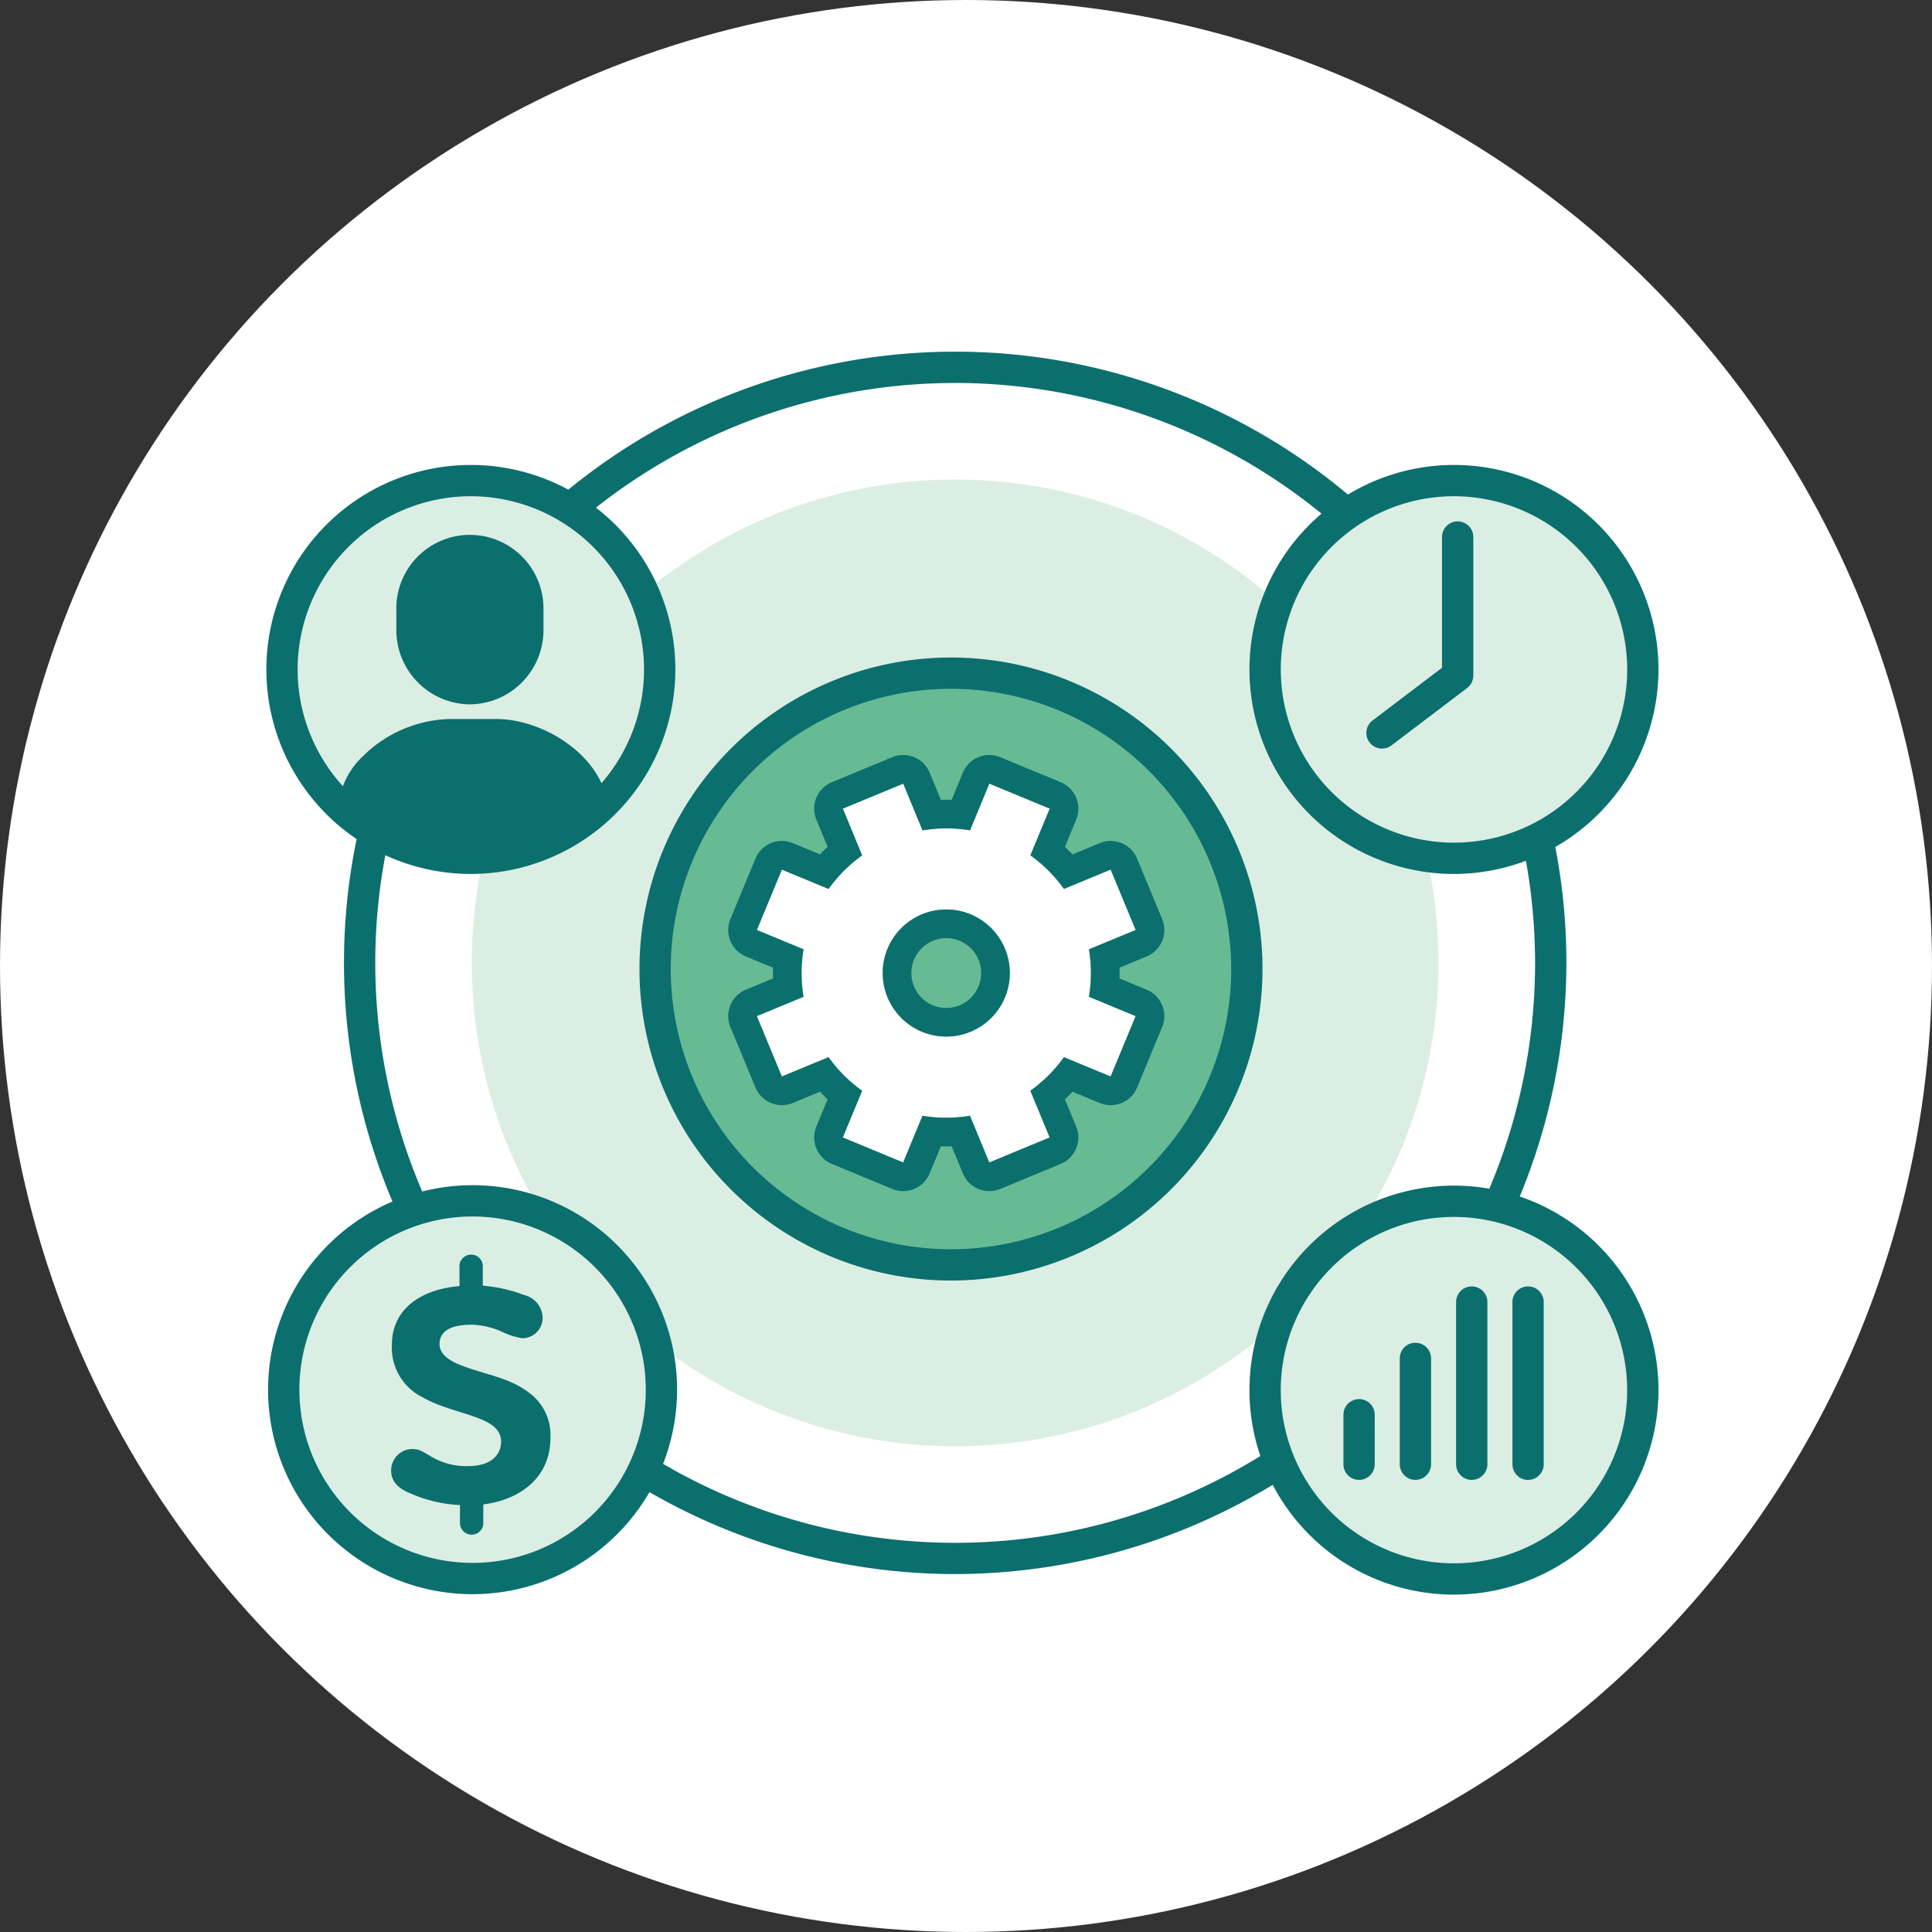 <svg height="200" viewBox="0 0 200 200" width="200" xmlns="http://www.w3.org/2000/svg" xmlns:xlink="http://www.w3.org/1999/xlink"><rect x="0" y="0" width="200" height="200" fill="#333333" stroke="none"/><clipPath id="a"><path d="m0 0h200v200h-200z"/></clipPath><g clip-path="url(#a)"><circle cx="100" cy="100" fill="#fff" r="100"/><path d="m582.37 1643.519a63.272 63.272 0 1 1 63.273-63.272 63.345 63.345 0 0 1 -63.273 63.272zm0-123.3a60.032 60.032 0 1 0 60.033 60.032 60.1 60.1 0 0 0 -60.033-60.036z" fill="#0b6f6e" transform="translate(-483.491 -1480.572)"/><ellipse cx="50.037" cy="50.037" fill="#dbeee3" rx="50.037" ry="50.037" transform="translate(48.842 49.639)"/><ellipse cx="19.55" cy="19.55" fill="#dbeee4" rx="19.55" ry="19.55" transform="translate(29.371 124.31)"/><path d="m532.995 1639.215a21.17 21.17 0 1 1 21.17-21.17 21.194 21.194 0 0 1 -21.17 21.17zm0-39.1a17.93 17.93 0 1 0 17.93 17.93 17.951 17.951 0 0 0 -17.93-17.93z" fill="#0b6f6e" transform="translate(-484.073 -1474.185)"/><path d="m530.7 1606.788c-4.535.385-7 2.8-7 6.018a5.727 5.727 0 0 0 3.178 5.495c2 1.148 4.458 1.56 6.256 2.365 1.106.483 1.869 1.148 1.869 2.226s-.7 2.534-3.458 2.534a7.045 7.045 0 0 1 -3.5-.833c-.965-.525-1.4-.939-2.212-.939a2.212 2.212 0 0 0 -2.212 2.212v.014c0 1.113.7 1.841 1.967 2.359a14.473 14.473 0 0 0 5.158 1.218v1.946a1.211 1.211 0 0 0 2.415 0v-2.016c4.081-.517 6.95-2.988 6.95-6.879a5.422 5.422 0 0 0 -2.282-4.731c-2.141-1.631-4.773-1.841-7.363-2.954-1.106-.49-1.834-1.148-1.834-2.016 0-1.287 1.036-2.023 3.353-2.023a8.367 8.367 0 0 1 3.044.7 7.377 7.377 0 0 0 2.141.7 2.1 2.1 0 0 0 2.13-2.068c0-.045 0-.091 0-.136a2.47 2.47 0 0 0 -1.9-2.26 15.364 15.364 0 0 0 -4.291-.973v-2.1a1.211 1.211 0 0 0 -2.415 0z" fill="#0b6f6e" transform="translate(-483.13 -1473.653)"/><ellipse cx="19.55" cy="19.55" fill="#dbeee4" rx="19.55" ry="19.55" transform="translate(130.964 49.751)"/><path d="m627.067 1570.175a21.17 21.17 0 1 1 21.17-21.17 21.194 21.194 0 0 1 -21.17 21.17zm0-39.1a17.93 17.93 0 1 0 17.933 17.925 17.95 17.95 0 0 0 -17.933-17.925z" fill="#0b6f6e" transform="translate(-476.553 -1479.704)"/><path d="m626.434 1534.745v14.341l-7.83 5.94" fill="#dbeee4" transform="translate(-475.538 -1479.152)"/><path d="m618.725 1556.766a1.62 1.62 0 0 1 -.979-2.912l7.188-5.454v-13.537a1.62 1.62 0 1 1 3.24 0v14.343a1.622 1.622 0 0 1 -.641 1.29l-7.83 5.94a1.612 1.612 0 0 1 -.978.33z" fill="#0b6f6e" transform="translate(-475.658 -1479.272)"/><ellipse cx="19.55" cy="19.55" fill="#dbeee4" rx="19.55" ry="19.55" transform="translate(130.964 124.355)"/><path d="m627.067 1639.257a21.17 21.17 0 1 1 21.17-21.17 21.194 21.194 0 0 1 -21.17 21.17zm0-39.1a17.93 17.93 0 1 0 17.93 17.93 17.95 17.95 0 0 0 -17.93-17.93z" fill="#0b6f6e" transform="translate(-476.553 -1474.182)"/><path d="m0 0v5.13" fill="#dbeee4" transform="translate(140.691 146.45)"/><path d="m616.525 1625.746a1.62 1.62 0 0 1 -1.62-1.62v-5.126a1.62 1.62 0 1 1 3.24 0v5.13a1.621 1.621 0 0 1 -1.62 1.616z" fill="#0b6f6e" transform="translate(-475.833 -1472.547)"/><path d="m0 0v10.961" fill="#dbeee4" transform="translate(146.523 140.618)"/><path d="m621.924 1626.177a1.62 1.62 0 0 1 -1.62-1.62v-10.957a1.62 1.62 0 0 1 3.24 0v10.96a1.621 1.621 0 0 1 -1.62 1.617z" fill="#0b6f6e" transform="translate(-475.401 -1472.978)"/><path d="m0 0v16.793" fill="#dbeee4" transform="translate(152.354 134.786)"/><path d="m627.324 1626.609a1.62 1.62 0 0 1 -1.62-1.62v-16.789a1.62 1.62 0 0 1 3.24 0v16.793a1.621 1.621 0 0 1 -1.62 1.616z" fill="#0b6f6e" transform="translate(-474.97 -1473.41)"/><path d="m0 0v16.793" fill="#dbeee4" transform="translate(158.186 134.786)"/><path d="m632.724 1626.609a1.62 1.62 0 0 1 -1.62-1.62v-16.789a1.62 1.62 0 0 1 3.24 0v16.793a1.621 1.621 0 0 1 -1.62 1.616z" fill="#0b6f6e" transform="translate(-474.538 -1473.41)"/><ellipse cx="19.55" cy="19.55" fill="#dbeee4" rx="19.55" ry="19.55" transform="translate(29.19 49.751)"/><g fill="#0b6f6e"><path d="m532.827 1570.175a21.17 21.17 0 1 1 21.173-21.175 21.193 21.193 0 0 1 -21.173 21.175zm0-39.1a17.93 17.93 0 1 0 17.93 17.93 17.95 17.95 0 0 0 -17.93-17.93z" transform="translate(-484.086 -1479.704)"/><path d="m544.723 1561.677c0-4.393-5.529-7.986-9.918-7.986h-4.873c-4.373-.013-9.918 3.581-9.918 7.986l.242.242c3.359 0 7.379 3.11 11.508 3.11 4.367 0 8.854-3.11 12.807-3.11z" transform="translate(-483.418 -1477.637)"/><path d="m531.884 1566.769a18.978 18.978 0 0 1 -6.945-1.793 13.983 13.983 0 0 0 -4.563-1.318 1.614 1.614 0 0 1 -1.145-.474l-.242-.241a1.62 1.62 0 0 1 -.476-1.147 8.236 8.236 0 0 1 2.662-5.82 13.245 13.245 0 0 1 8.855-3.786h4.894c5.226 0 11.538 4.284 11.538 9.606a1.626 1.626 0 0 1 -.248.863l-.152.242a1.621 1.621 0 0 1 -1.372.757 17.819 17.819 0 0 0 -5.538 1.4 21.786 21.786 0 0 1 -7.268 1.711zm-9.928-6.192a23.352 23.352 0 0 1 4.189 1.393 16.344 16.344 0 0 0 5.739 1.559 19.454 19.454 0 0 0 6.173-1.518 28.065 28.065 0 0 1 4.96-1.452c-.936-2.832-4.89-5.129-8.092-5.129h-4.891a9.979 9.979 0 0 0 -6.57 2.841 6.075 6.075 0 0 0 -1.508 2.306z" transform="translate(-483.538 -1477.757)"/><path d="m531.615 1550.343a6.035 6.035 0 0 0 6-6.119v-2.04a6 6 0 1 0 -11.992 0v2.04a6.035 6.035 0 0 0 5.992 6.119z" transform="translate(-482.97 -1479.046)"/><path d="m531.735 1552.082a7.686 7.686 0 0 1 -7.616-7.738v-2.04a7.617 7.617 0 1 1 15.231 0v2.04a7.686 7.686 0 0 1 -7.615 7.738zm0-14.276a4.391 4.391 0 0 0 -4.376 4.5v2.04a4.378 4.378 0 1 0 8.752 0v-2.04a4.39 4.39 0 0 0 -4.376-4.5z" transform="translate(-483.09 -1479.166)"/></g><ellipse cx="30.628" cy="30.628" fill="#66bb94" rx="30.628" ry="30.628" transform="matrix(.16 -.987 .987 .16 63.308 125.64)"/><path d="m579.673 1610.791a32.248 32.248 0 1 1 32.248-32.249 32.284 32.284 0 0 1 -32.248 32.249zm0-61.257a29.009 29.009 0 1 0 29.008 29.008 29.04 29.04 0 0 0 -29.008-29.008z" fill="#0b6f6e" transform="translate(-481.227 -1478.229)"/><path d="m593.056 1575.536 4.838-2-2.591-6.254-4.838 2a14.876 14.876 0 0 0 -3.471-3.476l2-4.835-6.254-2.591-2 4.835a14.883 14.883 0 0 0 -4.913 0l-2-4.838-6.255 2.591 2 4.838a14.869 14.869 0 0 0 -3.475 3.471l-4.836-2-2.59 6.254 4.835 2a14.876 14.876 0 0 0 0 4.912l-4.838 2 2.59 6.254 4.839-2a14.846 14.846 0 0 0 3.471 3.475l-2 4.835 6.254 2.591 2-4.835a14.87 14.87 0 0 0 4.912 0l2 4.839 6.254-2.591-2-4.839a14.87 14.87 0 0 0 3.475-3.471l4.835 2 2.591-6.255-4.835-2a14.9 14.9 0 0 0 .002-4.91zm-8.7 4.971a6.575 6.575 0 1 1 -3.558-8.591 6.576 6.576 0 0 1 3.56 8.591z" fill="#fff" transform="translate(-480.328 -1477.263)"/><path d="m582.962 1558.6 6.254 2.591-2 4.835a14.877 14.877 0 0 1 3.471 3.476l4.838-2 2.591 6.254-4.838 2a14.905 14.905 0 0 1 0 4.912l4.835 2-2.591 6.255-4.835-2a14.849 14.849 0 0 1 -3.475 3.471l2 4.839-6.254 2.591-2-4.839a14.966 14.966 0 0 1 -2.471.206 14.8 14.8 0 0 1 -2.441-.2l-2 4.835-6.254-2.591 2-4.835a14.848 14.848 0 0 1 -3.471-3.475l-4.839 2-2.59-6.254 4.838-2a14.876 14.876 0 0 1 0-4.913l-4.835-2 2.59-6.254 4.836 2a14.868 14.868 0 0 1 3.475-3.471l-2-4.838 6.255-2.591 2 4.838a14.982 14.982 0 0 1 2.472-.206 14.812 14.812 0 0 1 2.441.2l2-4.835m-4.462 26.188a6.579 6.579 0 1 0 -2.513-.5 6.577 6.577 0 0 0 2.513.5m4.463-29.153a2.963 2.963 0 0 0 -2.739 1.83l-1.165 2.811c-.18-.005-.36-.008-.54-.008s-.381 0-.572.009l-1.165-2.812a2.964 2.964 0 0 0 -3.873-1.6l-6.254 2.591a2.962 2.962 0 0 0 -1.6 3.873l1.164 2.812q-.407.381-.788.786l-2.81-1.164a2.961 2.961 0 0 0 -3.873 1.6l-2.591 6.255a2.965 2.965 0 0 0 1.6 3.873l2.811 1.164c-.011.37-.011.742 0 1.113l-2.812 1.165a2.964 2.964 0 0 0 -1.6 3.873l2.591 6.254a2.964 2.964 0 0 0 3.873 1.6l2.811-1.164c.255.271.516.534.787.787l-1.164 2.811a2.964 2.964 0 0 0 1.6 3.873l6.254 2.591a2.963 2.963 0 0 0 3.873-1.6l1.164-2.811q.271.008.541.009c.19 0 .381 0 .572-.01l1.164 2.812a2.964 2.964 0 0 0 3.873 1.6l6.255-2.591a2.964 2.964 0 0 0 1.6-3.873l-1.165-2.811c.271-.255.535-.516.788-.787l2.811 1.164a2.96 2.96 0 0 0 3.873-1.6l2.591-6.254a2.963 2.963 0 0 0 -1.6-3.873l-2.811-1.164c.012-.372.011-.742 0-1.113l2.812-1.165a2.964 2.964 0 0 0 1.6-3.873l-2.591-6.254a2.964 2.964 0 0 0 -3.873-1.6l-2.812 1.164c-.254-.27-.516-.533-.786-.787l1.164-2.811a2.965 2.965 0 0 0 -1.6-3.873l-6.255-2.59a2.94 2.94 0 0 0 -1.133-.227zm-4.463 26.188a3.613 3.613 0 1 1 3.339-2.231 3.583 3.583 0 0 1 -3.339 2.231z" fill="#0b6f6e" transform="translate(-480.547 -1477.482)"/></g></svg>